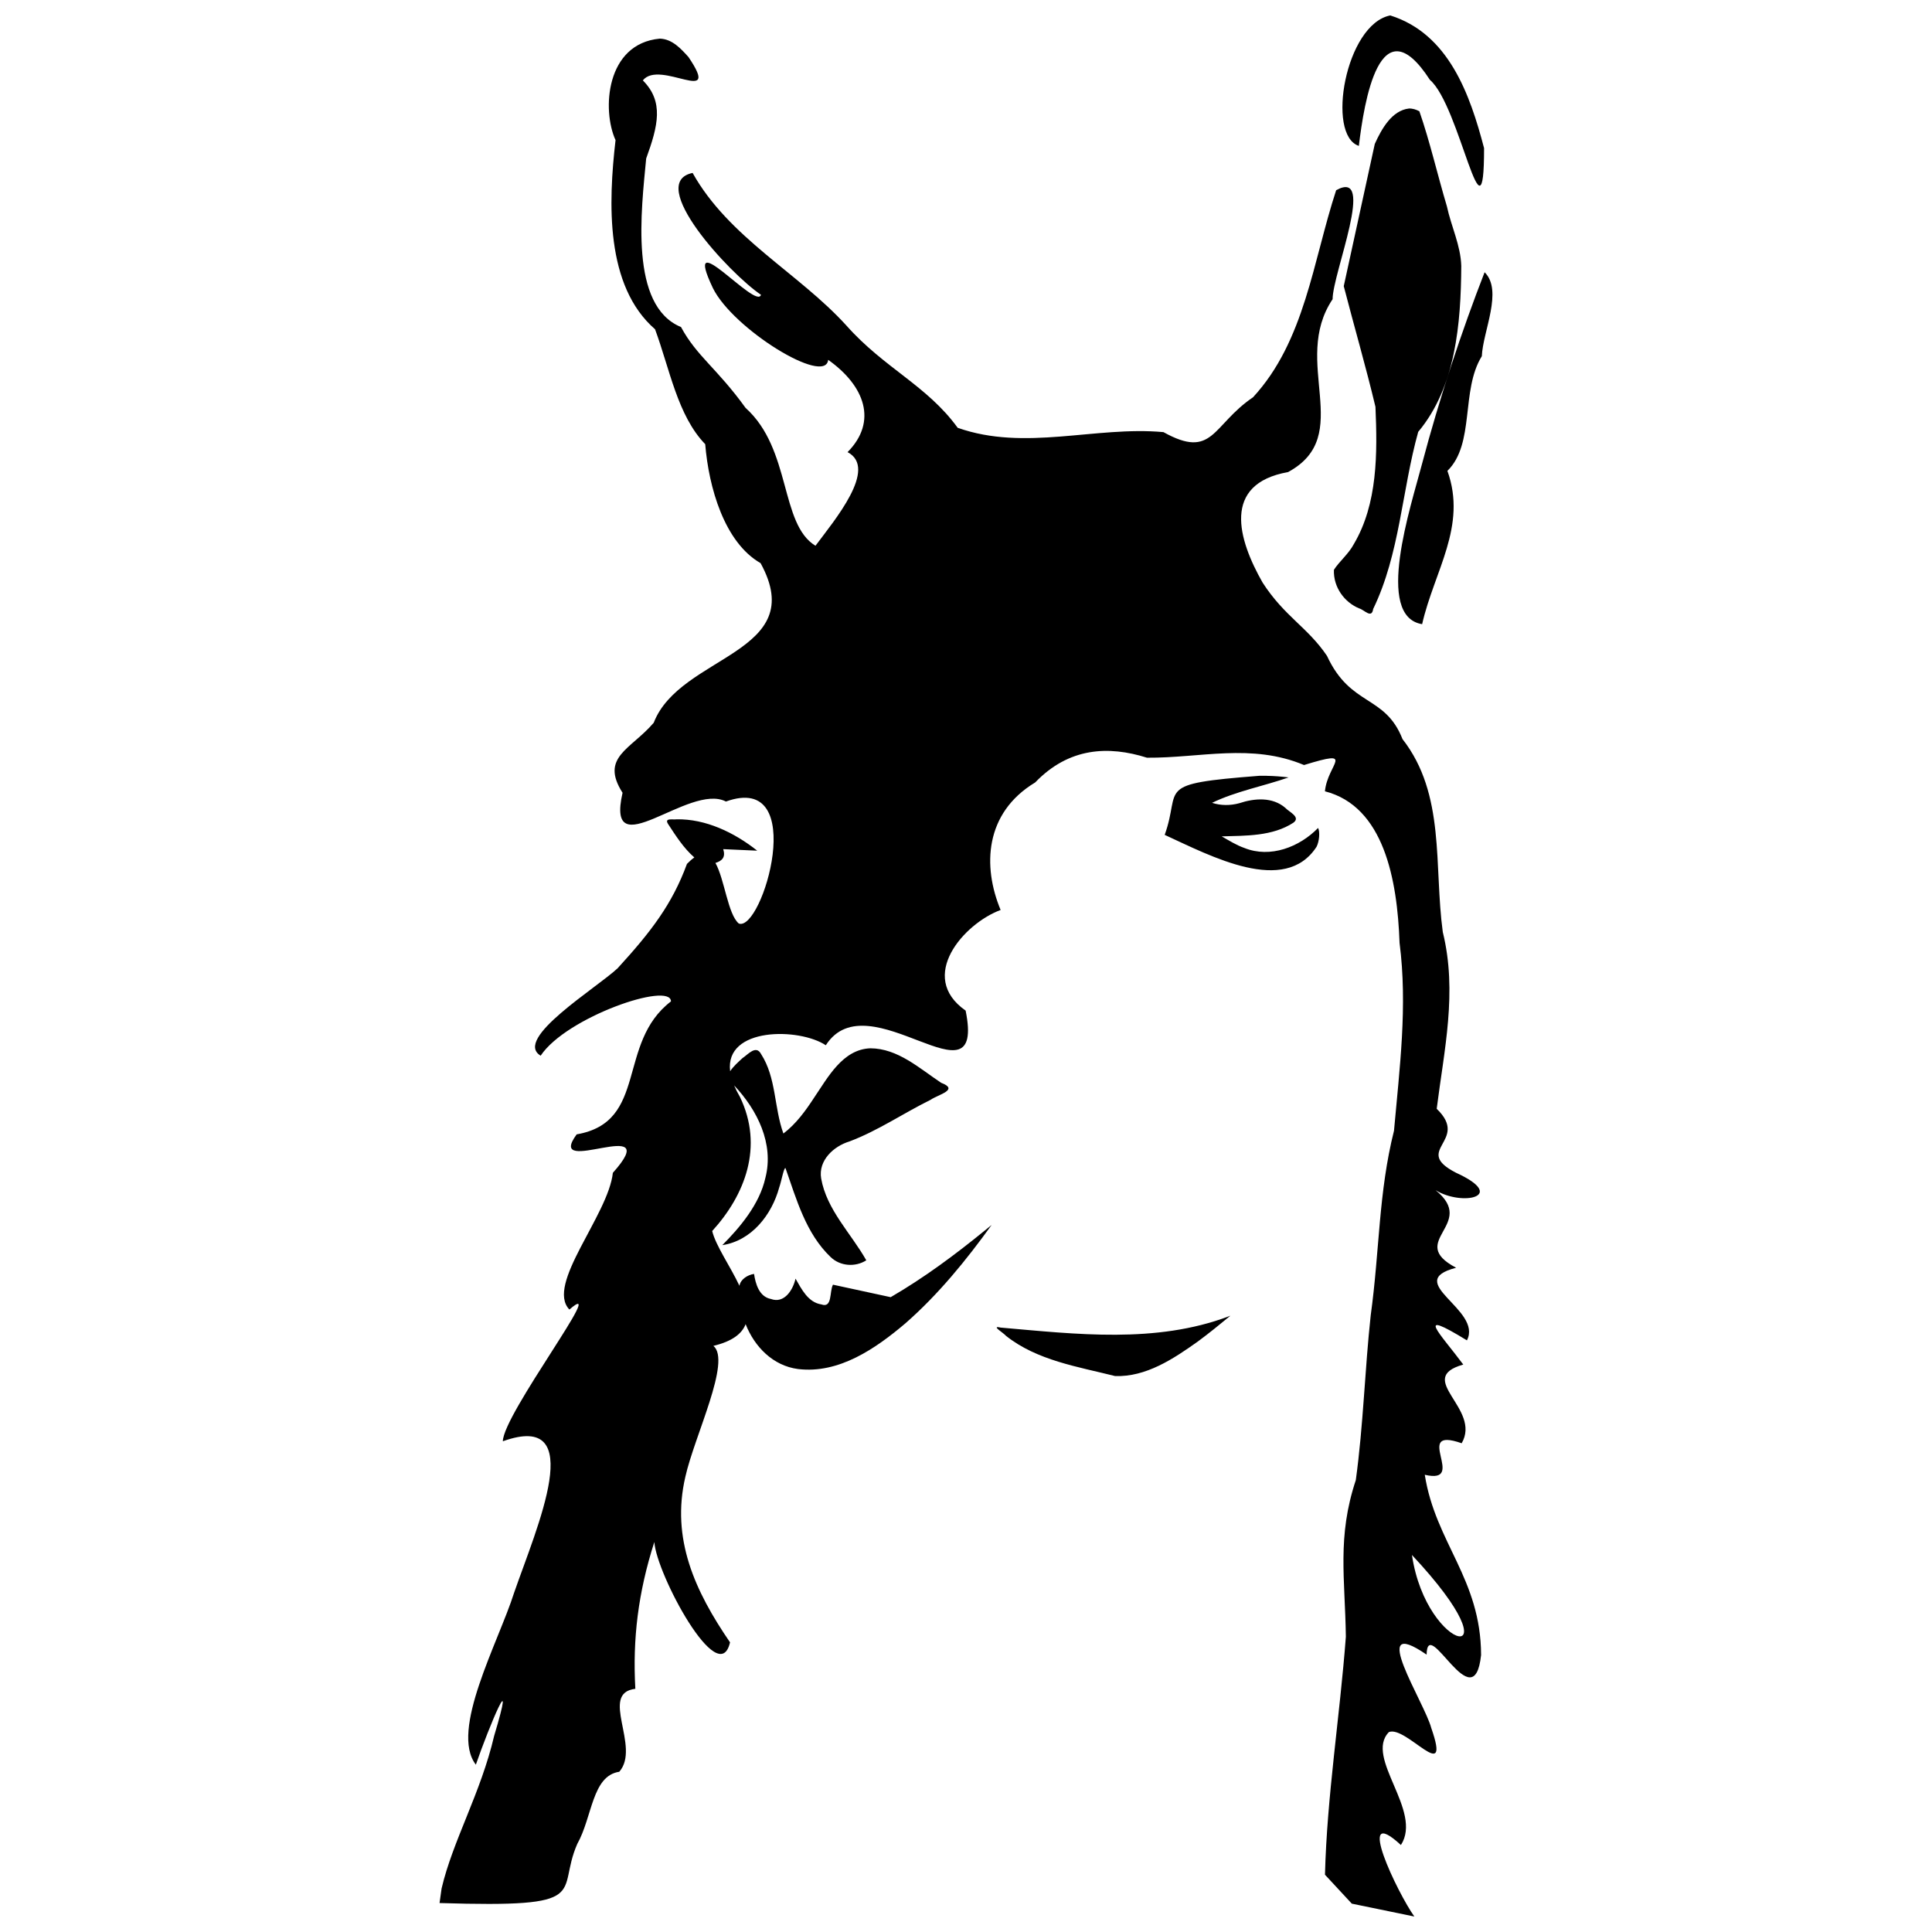 <?xml version="1.0" encoding="UTF-8"?>
<!-- Uploaded to: ICON Repo, www.iconrepo.com, Generator: ICON Repo Mixer Tools -->
<svg width="800px" height="800px" version="1.1" viewBox="144 144 512 512" xmlns="http://www.w3.org/2000/svg">
 <defs>
  <clipPath id="a">
   <path d="m260 148.09h280v503.81h-280z"/>
  </clipPath>
 </defs>
 <g clip-path="url(#a)">
  <path d="m512.43 148.09c-11.871 2.348-17.031 31.715-8.32 34.574 1.371-11.48 5.519-38.059 18.832-17.5 7.953 6.797 14.363 46.078 14.352 18.094-3.727-14.234-9.379-30.309-24.859-35.168zm6.387 503.81c-4.41-6.152-16.074-30.5-3.562-18.949 5.875-9.094-9.746-23.148-3.188-29.926 4.559-1.863 16.68 14.484 11.23-1.09-1.766-6.773-17.219-30.426-1.234-19.441 0.211-10.859 12.551 17.785 14.438 0.109-0.062-20.25-12.078-29.707-14.922-47.773 11.574 2.711-3.59-13.031 9.777-8.355 5.356-9.23-12.66-17.137 0.426-20.852-6.188-8.32-13.227-15.102 0.965-6.414 4.273-8.164-17.273-15.512-2.863-19.242-13.383-7.051 5.832-11.461-5.445-20.555 7.016 4.324 19.285 1.715 5.414-4.625-11.812-6.07 3.824-8.348-5.113-16.941 1.961-15.578 5.531-30.902 1.613-46.844-2.387-17.566 0.773-36.469-10.676-51.137-4.652-11.836-13.746-8.492-20.016-22.059-5.117-7.578-11.277-10.441-17.055-19.406-6.5-11.398-10.891-26.164 6.742-29.293 17.906-9.688 0.648-29.172 11.805-45.816-0.004-6.856 11.688-34.848 0.941-28.879-6.141 18.711-8.285 40.004-22.035 54.875-10.898 7.391-10.523 16.578-23.734 9.23-18.109-1.652-36.648 5.164-54.527-1.145-8.137-11.223-19.438-15.777-29.496-27.105-12.605-13.887-31.195-23.32-40.754-40.438-12.504 2.582 9.691 26.586 18.117 32.297-1.211 4.195-21.238-19.656-12.742-1.785 5.312 10.84 29.848 25.953 30.551 19.02 9.676 6.852 13.18 16.324 5.141 24.457 8.145 4.305-3.465 18.051-8.504 24.812-9.48-5.746-6.336-25.582-18.52-36.527-7.629-10.566-12.922-13.66-17.117-21.434-13.758-5.637-10.512-31.008-9.23-44.664 3.18-8.738 4.719-15.078-0.883-20.699 4.492-5.707 21.141 7.199 12.09-6.195-2.004-2.219-4.328-4.785-7.598-4.871-14.312 1.328-15.375 18.918-11.727 26.895-1.918 16.621-2.746 38.629 10.469 50.121 3.879 10.492 5.977 22.914 13.297 30.457 0.926 11.418 5.062 26.016 14.672 31.527 13.164 24.012-21.359 24.266-28.316 42.293-6.055 7.094-14.305 9.082-8.262 18.566-4.598 20.16 17.637-2.754 27.395 2.316 22.234-8.012 9.641 34.723 3.402 32.324-2.906-2.492-3.734-11.648-6.184-16.051 1.863-0.566 2.719-1.586 2.062-3.656l9.012 0.406c-6.07-4.812-13.668-8.461-21.402-8.312-0.859 0.172-3.352-0.48-2.203 1.273 2.008 3.062 4.121 6.394 6.941 8.836-0.602 0.418-1.25 0.977-1.953 1.703-3.926 10.68-9.477 17.926-18.363 27.645-5.488 5.191-27.824 18.77-20.41 23.184 6.769-10.215 34.473-19.727 34.531-14.387-14.488 11.094-5.945 31.953-24.988 35.238-8.758 11.914 23.844-5.762 9.59 10.191-1.215 11.266-17.898 29.633-11.52 36.234 10.781-9.371-17.566 27.723-17.637 34.91 22.84-8.211 8.957 22.891 2.992 40.121-4.188 13.203-17.109 36.531-10.145 45.582 3.496-10.121 10.875-27.758 4.844-7.613-3.527 15.102-10.965 27.762-13.922 40.414l-0.543 3.867c41.234 1.281 30.711-2.465 36.496-15.66 4.035-7.176 3.879-18.047 11.133-19.129 5.793-6.59-5.422-20.84 4.258-21.984-0.742-13.273 0.738-25.477 5.035-38.91 0.523 8.457 17.102 39.438 20.059 26.598-9.305-13.586-15.664-27.438-11.84-43.875 2.414-10.824 12.266-30.723 7.43-34.695 5.047-1.211 7.582-3.246 8.543-5.754 2.359 5.996 7.242 11.023 13.883 11.891 10.844 1.316 20.602-5.438 28.465-12.117 8.746-7.66 16.078-16.68 22.844-26.062l-1.742 1.418c-7.918 6.465-16.16 12.574-25.008 17.719-5.098-1.102-10.195-2.207-15.297-3.312-0.969 1.809-0.102 6.312-3.07 5.231-3.543-0.543-5.25-4.055-6.852-6.832-0.648 2.961-2.969 6.699-6.516 5.391-3.121-0.582-4.09-4.039-4.473-6.641-1.691 0.238-3.613 1.438-3.867 3.152-2.441-5.203-6.262-10.578-7.227-14.52 8.68-9.52 13.711-22.367 7.352-35.551-0.633-1.074-1.141-2.082-1.539-3.039 6.141 6.5 10.613 15.453 8.289 24.48-1.543 7.031-6.801 13.211-11.422 17.852 7.777-1.168 13.121-8.066 15.082-15.281 0.594-1.672 1.211-5.297 1.66-5.148 2.914 8.277 5.41 17.344 11.984 23.605 2.516 2.418 6.516 2.707 9.43 0.844-4.027-7.144-10.492-13.363-11.961-21.703-0.797-4.762 3.312-8.539 7.516-9.805 7.508-2.82 14.246-7.457 21.445-11.004 2.074-1.441 7.719-2.676 2.856-4.523-5.758-3.816-11.48-9.125-18.785-9.152-7.336 0.277-11.246 7.723-14.863 13.031-2.289 3.519-4.797 6.992-8.172 9.555-2.508-6.914-1.855-14.773-5.918-21.066-1.336-2.5-3.422 0.082-4.93 1.09-1.066 0.98-2.422 2.18-3.266 3.465-1.465-11.758 18.352-11.551 25.352-6.879 11.258-17.617 42.477 17.656 37.055-9.184-12.879-8.996-0.469-23.07 9.273-26.668-4.812-11.523-4.262-25.703 9.16-33.797 8.934-9.293 19.402-9.785 29.629-6.555 14.113 0.109 27.691-3.898 41.617 1.941 14.043-4.32 6.234-0.348 5.539 6.961 15.609 4.012 19.18 23.344 19.777 40.176 2.156 16.699 0.008 33.125-1.473 49.773-4.125 16.418-3.789 31.629-6.172 48.934-1.562 14.27-1.938 29.027-3.949 43.656-5 15.082-2.848 26.043-2.637 41.5-1.598 21.215-5.012 42.227-5.535 63.078l7.113 7.668zm-1.434-479.14c-4.508 0.512-7.254 5.394-9.051 9.391-2.742 12.562-5.481 25.121-8.223 37.684 2.758 10.668 5.848 21.277 8.402 31.984 0.523 12.277 0.609 25.684-5.75 36.402-1.367 2.582-3.816 4.539-5.258 6.785-0.18 4.648 2.812 8.629 6.703 10.234 1.332 0.34 3.309 2.848 3.699 0.148 7.082-14.613 7.598-31.422 11.938-46.945 9.934-11.844 11.32-28.719 11.41-43.969-0.156-5.438-2.684-10.504-3.809-15.789-2.492-8.34-4.496-17.137-7.293-25.195-0.859-0.457-1.801-0.766-2.766-0.73zm20.055 43.379c-6.019 15.434-12.051 33.609-16.582 50.785-2.988 11.379-12.633 40.441 0.023 42.488 3.188-14.051 11.977-25.969 6.699-40.625 7.356-7.211 3.484-21.309 9.121-30.395 0.277-6.594 5.688-17.387 0.73-22.254zm-57.781 133.46h-1.953c-28.207 2.191-20.523 3.055-25.047 15.652 12.227 5.602 31.824 16.164 40.246 3.144 0.73-1.43 0.938-3.965 0.402-4.977-4.926 5.066-12.66 8.066-19.52 5.309-2.141-0.742-4.062-1.973-6.023-3.078 6.391-0.191 13.469 0 19.012-3.633 2.016-1.508-1.215-2.863-2.113-3.891-3.422-2.981-8.203-2.606-12.23-1.266-2.375 0.645-4.871 0.66-7.227-0.102 6.422-3.09 13.562-4.387 20.285-6.731-1.934-0.242-3.883-0.395-5.836-0.422zm-9.574 143.07-0.441 0.172c-19.316 7.289-40.434 4.727-60.484 2.981-2.723-0.629 0.809 1.402 1.449 2.199 8.219 6.512 18.992 8.16 28.891 10.645 8.191 0.309 15.535-4.594 21.953-9.16 2.965-2.188 5.789-4.496 8.633-6.84zm48.098 63.414c29.031 31.012 3.883 26.414 0 0z" fill-rule="evenodd"/>
 </g>
</svg>